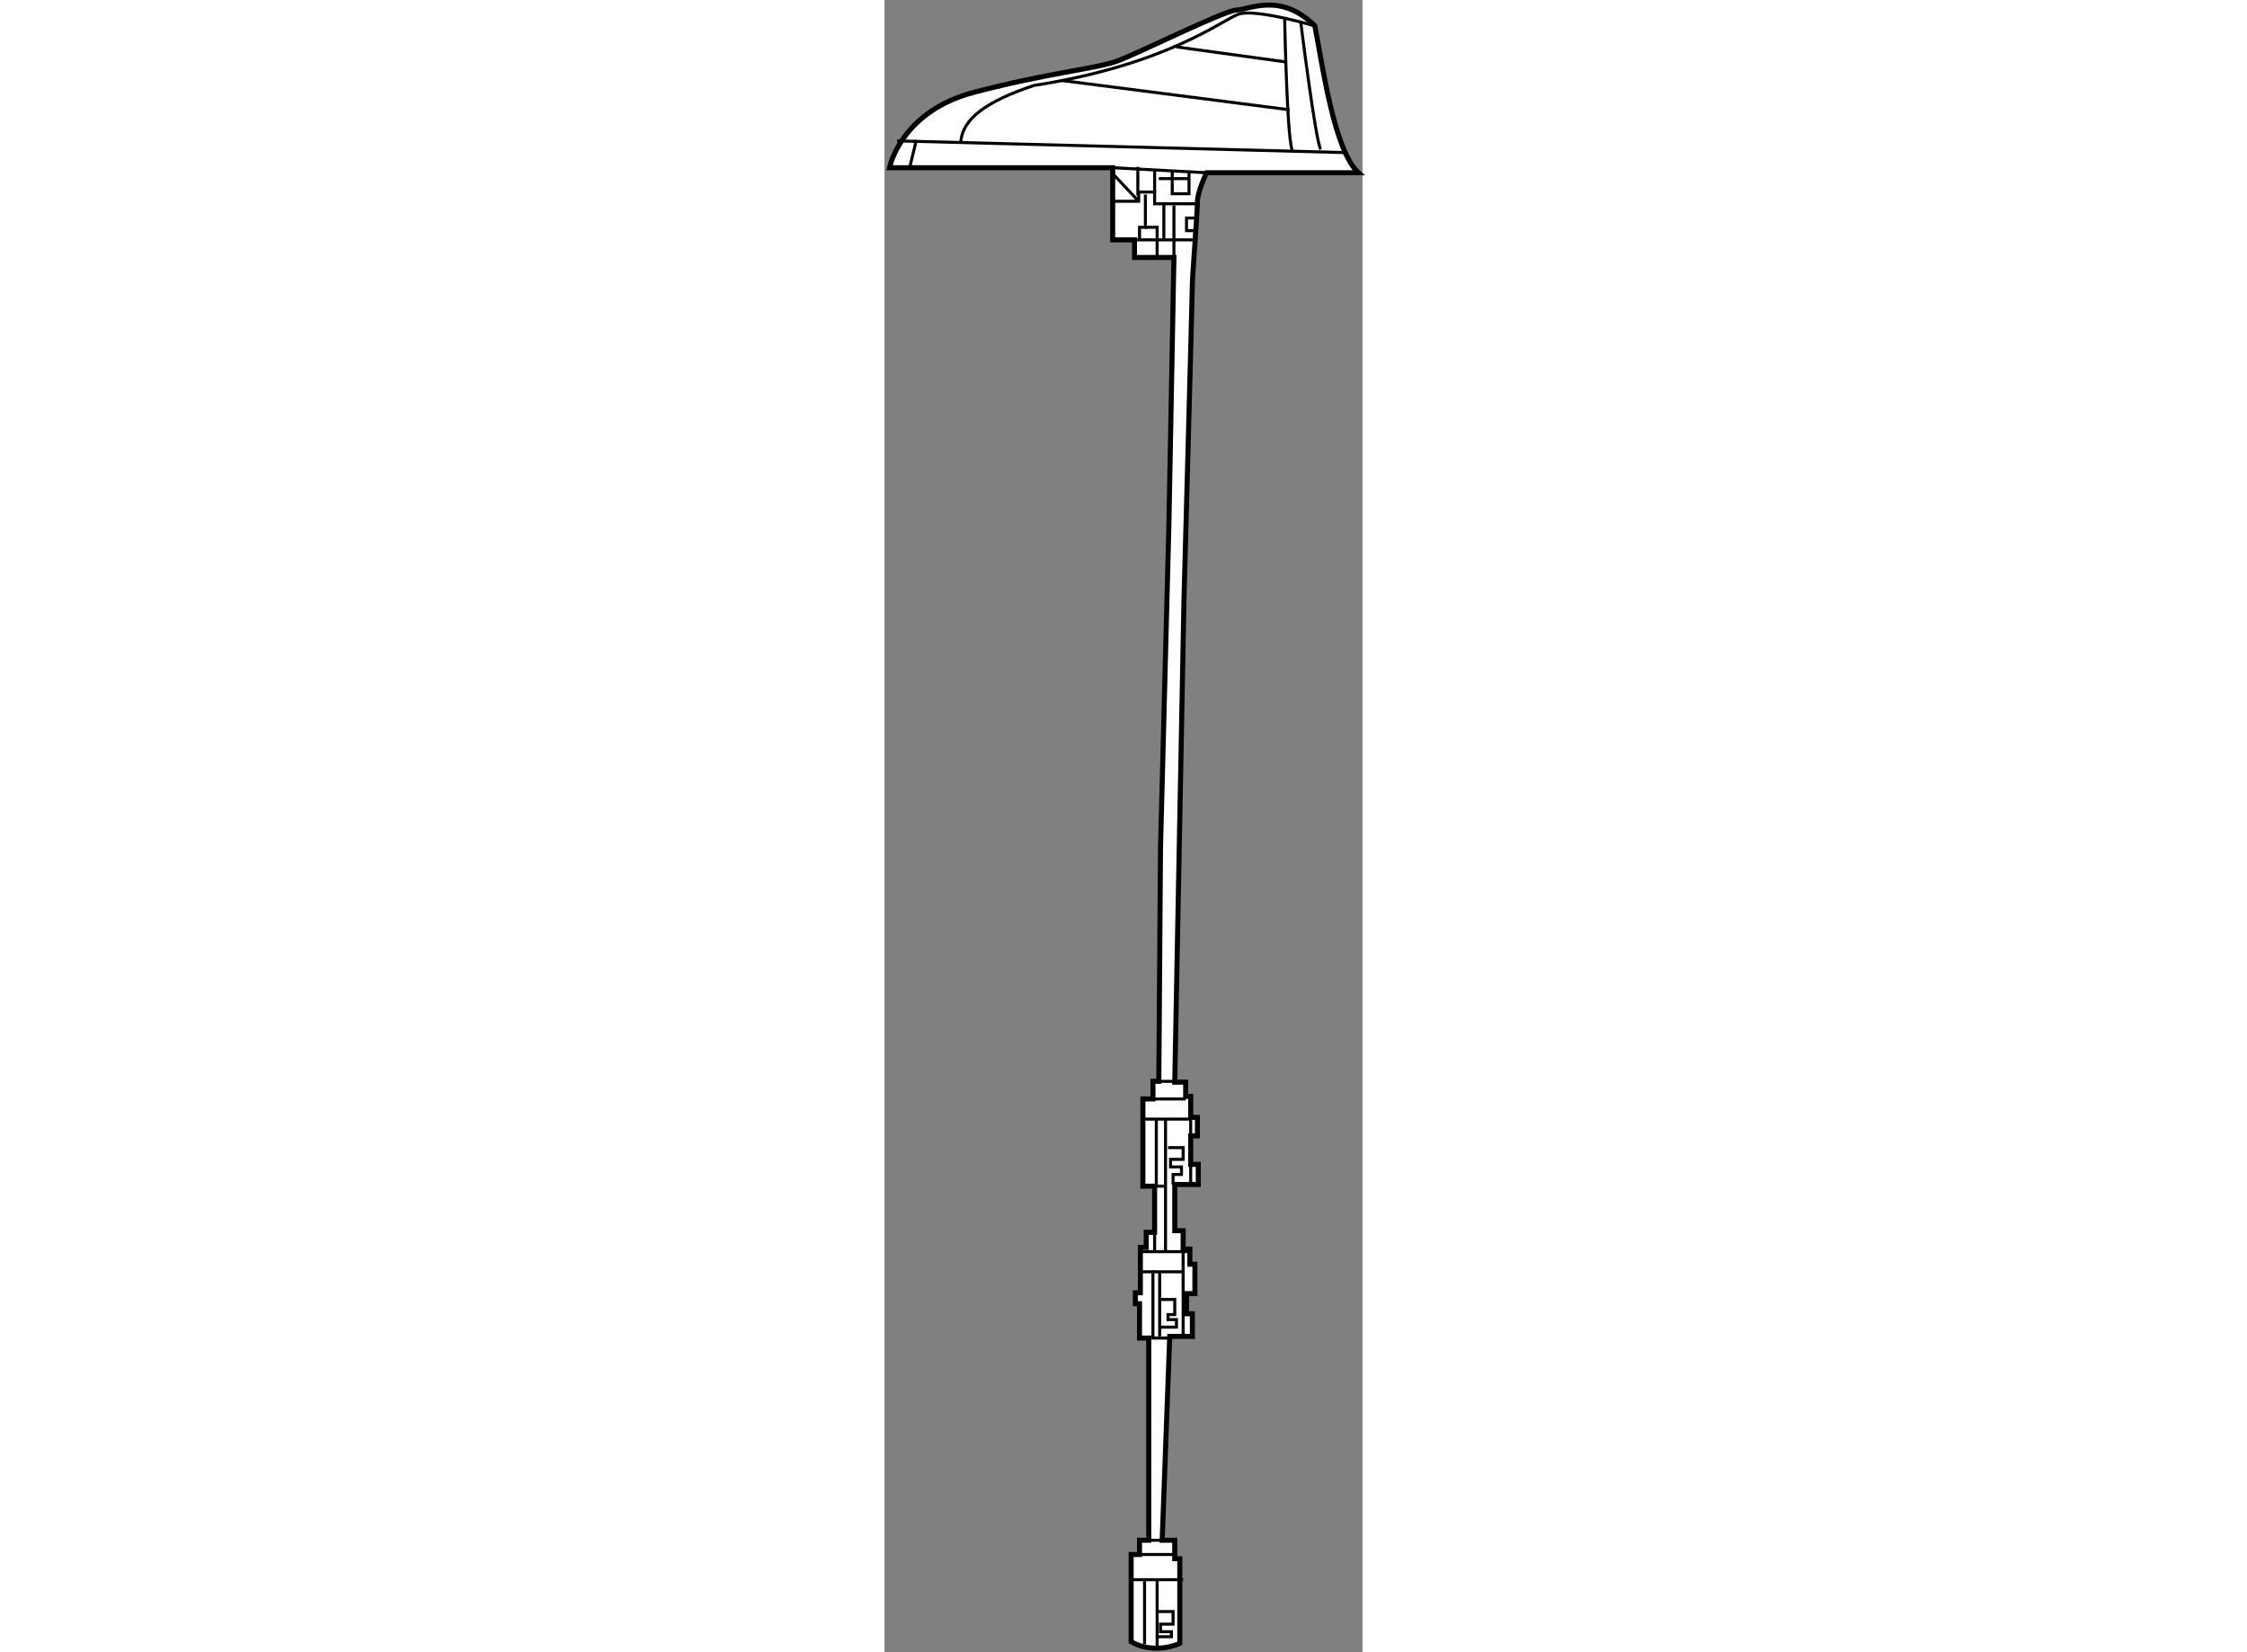 <?xml version="1.0" encoding="utf-8"?>
<!-- Generator: Adobe Illustrator 15.1.0, SVG Export Plug-In . SVG Version: 6.00 Build 0)  -->
<!DOCTYPE svg PUBLIC "-//W3C//DTD SVG 1.1//EN" "http://www.w3.org/Graphics/SVG/1.1/DTD/svg11.dtd">
<svg version="1.1" xmlns="http://www.w3.org/2000/svg" xmlns:xlink="http://www.w3.org/1999/xlink" x="0px" y="0px" width="244.8px"
	 height="180px" viewBox="40.167 9.466 47.483 164.113" enable-background="new 0 0 244.8 180" xml:space="preserve">
	
<rect x="40.167" y="9.466" width="47.483" height="164.113" fill="#808080" stroke="none"/>
	
<g><path fill="#FFFFFF" stroke="#000000" stroke-width="0.5" d="M68.917,35.042H65v-1.75h-2.166v-7.167H40.667
			c0,0,1.084-5.583,8.417-7.5s12.082-2.334,14.166-3.084S74,10.458,75.167,10.458s4.333-1.834,7.75,1.583
			c0.75,3.834,1.916,12.418,4.333,14.584c-5.083,0-15.083,0-15.083,0s-0.917,1.832-0.917,2.916s-0.5,7.334-0.5,8.084
			s-0.833,31.333-0.833,31.333l-0.917,48h1.084v1.416h0.5v2.084h0.666v1.832h-0.666v2.834h0.75v2H69v4.584h0.834v1.832H70.5v1.5H71
			v2.918h-0.833v2h0.583v2.25H68.5l-0.75,20.25H69v1.832h0.5v8.418c0,0-2.5,1.166-4.833-0.168c0-2.25,0-8.666,0-8.666H65.5v-1.416
			h0.917v-20.084H65.5v-3.416h-0.416v-1.084h0.5v-4.5h0.583v-1.5H67v-4.584h-1.166v-8.666h1v-1.75h0.583l0.167-23.166l0.833-32.083
			L68.917,35.042z"></path><path fill="none" stroke="#000000" stroke-width="0.3" d="M82.917,12.042c0,0-5.916-1.749-7.583-1.166s-7.001,5-20.334,7.083
			c-4.75,1.583-7.084,3.333-7.25,5.583"></path><line fill="none" stroke="#000000" stroke-width="0.3" x1="41.417" y1="23.458" x2="86" y2="24.625"></line><line fill="none" stroke="#000000" stroke-width="0.3" x1="42.667" y1="26.125" x2="43.333" y2="23.375"></line><line fill="none" stroke="#000000" stroke-width="0.3" x1="57.75" y1="17.458" x2="80.417" y2="20.375"></line><line fill="none" stroke="#000000" stroke-width="0.3" x1="69.167" y1="14.125" x2="80.083" y2="15.625"></line><path fill="none" stroke="#000000" stroke-width="0.3" d="M79.917,11.375c0,0,0.249,13.083,0.833,13.083"></path><path fill="none" stroke="#000000" stroke-width="0.3" d="M81.5,11.542c0,0,1.5,12.083,2,12.75"></path><line fill="none" stroke="#000000" stroke-width="0.3" x1="62.833" y1="26.125" x2="72.167" y2="26.625"></line><polyline fill="none" stroke="#000000" stroke-width="0.3" points="62.75,29.458 65.417,29.458 65.417,28.542 67,28.542 
			67,29.708 71.25,29.708 		"></polyline><line fill="none" stroke="#000000" stroke-width="0.3" x1="65.417" y1="29.458" x2="62.833" y2="26.708"></line><line fill="none" stroke="#000000" stroke-width="0.3" x1="65.333" y1="28.875" x2="65.333" y2="26.042"></line><line fill="none" stroke="#000000" stroke-width="0.3" x1="67" y1="28.542" x2="67" y2="26.292"></line><polyline fill="none" stroke="#000000" stroke-width="0.3" points="67.417,27.208 70.417,27.208 70.417,26.542 70.417,28.708 
			68.75,28.708 68.75,26.375 		"></polyline><line fill="none" stroke="#000000" stroke-width="0.3" x1="65" y1="33.292" x2="71.25" y2="33.292"></line><polyline fill="none" stroke="#000000" stroke-width="0.3" points="65.5,33.375 65.5,32.042 66.083,32.042 66.083,28.792 		"></polyline><polyline fill="none" stroke="#000000" stroke-width="0.3" points="66.083,32.042 67.25,32.042 67.25,32.958 67.25,34.875 		"></polyline><line fill="none" stroke="#000000" stroke-width="0.3" x1="68.917" y1="35.042" x2="68.917" y2="29.875"></line><line fill="none" stroke="#000000" stroke-width="0.3" x1="67.917" y1="29.625" x2="67.917" y2="33.375"></line><polyline fill="none" stroke="#000000" stroke-width="0.3" points="71.167,32.375 70.167,32.375 70.167,31.125 71.333,31.125 		
			"></polyline><line fill="none" stroke="#000000" stroke-width="0.3" x1="67.417" y1="116.875" x2="69.333" y2="116.875"></line><line fill="none" stroke="#000000" stroke-width="0.3" x1="66.833" y1="118.625" x2="70.083" y2="118.625"></line><polyline fill="none" stroke="#000000" stroke-width="0.3" points="65.75,120.625 70.583,120.625 70.583,127.209 		"></polyline><polyline fill="none" stroke="#000000" stroke-width="0.3" points="68.083,120.625 68.083,133.791 65.583,133.791 70.5,133.791 		
			"></polyline><polyline fill="none" stroke="#000000" stroke-width="0.3" points="67.167,120.625 67.167,127.291 67.917,127.291 		"></polyline><polyline fill="none" stroke="#000000" stroke-width="0.3" points="68.333,123.459 69.833,123.459 69.833,124.625 68.583,124.625 
			68.583,125.375 69.667,125.375 69.667,126.125 68.833,126.125 68.833,127.125 		"></polyline><line fill="none" stroke="#000000" stroke-width="0.3" x1="67" y1="131.875" x2="67" y2="133.791"></line><polyline fill="none" stroke="#000000" stroke-width="0.3" points="65.75,135.791 66.833,135.791 66.833,142.375 68.5,142.375 		
			"></polyline><polyline fill="none" stroke="#000000" stroke-width="0.3" points="66.833,135.791 69.833,135.791 69.833,141.959 69.833,133.541 
					"></polyline><line fill="none" stroke="#000000" stroke-width="0.3" x1="67.5" y1="135.791" x2="67.5" y2="142.209"></line><polyline fill="none" stroke="#000000" stroke-width="0.3" points="67.583,138.541 69,138.541 69,140.041 68.333,140.041 
			68.333,140.541 69.167,140.541 69.167,141.291 67.417,141.291 		"></polyline><line fill="none" stroke="#000000" stroke-width="0.3" x1="65.5" y1="162.459" x2="69.083" y2="162.459"></line><line fill="none" stroke="#000000" stroke-width="0.3" x1="64.667" y1="163.875" x2="69" y2="163.875"></line><line fill="none" stroke="#000000" stroke-width="0.3" x1="64.583" y1="166.375" x2="69.833" y2="166.375"></line><line fill="none" stroke="#000000" stroke-width="0.3" x1="66" y1="166.375" x2="66" y2="172.791"></line><line fill="none" stroke="#000000" stroke-width="0.3" x1="67.25" y1="166.459" x2="67.25" y2="173.125"></line><polyline fill="none" stroke="#000000" stroke-width="0.3" points="67.333,169.541 68.833,169.541 68.833,170.791 67.583,170.791 
			67.583,171.541 68.667,171.541 68.667,172.041 67.167,172.041 		"></polyline></g>


</svg>